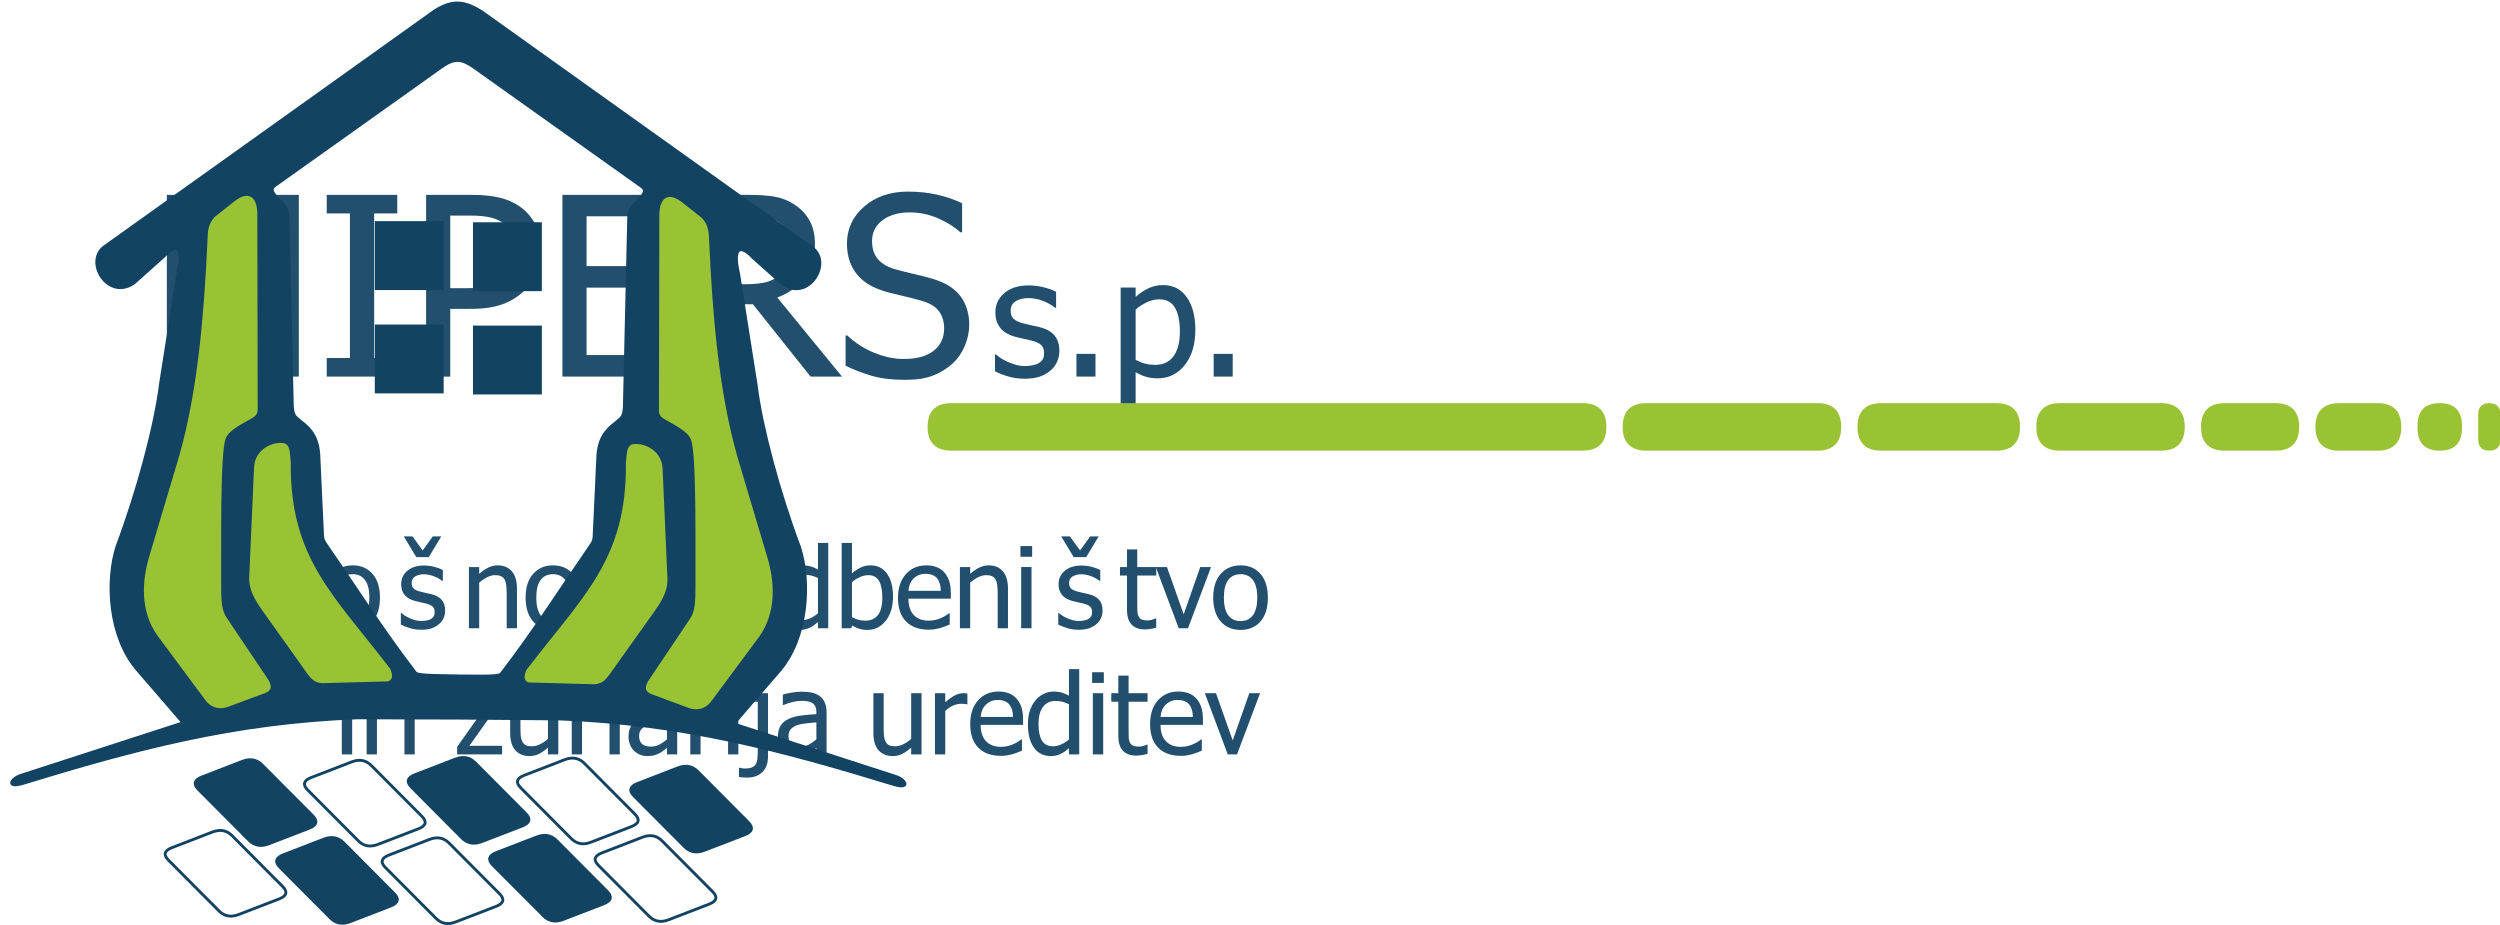 <?xml version="1.0" encoding="UTF-8"?>
<svg xmlns="http://www.w3.org/2000/svg" xmlns:xlink="http://www.w3.org/1999/xlink" width="490.1pt" height="181.4pt" viewBox="0 0 490.1 181.4" version="1.1">
<defs>
<g>
<symbol overflow="visible" id="glyph0-0">
<path style="stroke:none;" d="M 6.125 0 L 6.125 -36.75 L 42.875 -36.75 L 42.875 0 Z M 9.188 -3.062 L 39.812 -3.062 L 39.812 -33.688 L 9.188 -33.688 Z M 9.188 -3.062 "/>
</symbol>
<symbol overflow="visible" id="glyph0-1">
<path style="stroke:none;" d="M 29.484 0 L 24.734 0 L 24.734 -17.438 L 8.344 -17.438 L 8.344 0 L 3.609 0 L 3.609 -35.625 L 8.344 -35.625 L 8.344 -21.656 L 24.734 -21.656 L 24.734 -35.625 L 29.484 -35.625 Z M 29.484 0 "/>
</symbol>
<symbol overflow="visible" id="glyph0-2">
<path style="stroke:none;" d="M 16.047 0 L 2.219 0 L 2.219 -3.641 L 6.766 -3.641 L 6.766 -31.984 L 2.219 -31.984 L 2.219 -35.625 L 16.047 -35.625 L 16.047 -31.984 L 11.516 -31.984 L 11.516 -3.641 L 16.047 -3.641 Z M 16.047 0 "/>
</symbol>
<symbol overflow="visible" id="glyph0-3">
<path style="stroke:none;" d="M 26.109 -24.891 C 26.109 -23.336 25.832 -21.867 25.281 -20.484 C 24.727 -19.109 23.965 -17.934 23 -16.969 C 21.77 -15.75 20.32 -14.824 18.656 -14.203 C 17 -13.586 14.902 -13.281 12.375 -13.281 L 8.344 -13.281 L 8.344 0 L 3.609 0 L 3.609 -35.625 L 12.562 -35.625 C 14.664 -35.625 16.457 -35.445 17.938 -35.094 C 19.426 -34.75 20.738 -34.184 21.875 -33.406 C 23.195 -32.488 24.234 -31.332 24.984 -29.938 C 25.73 -28.539 26.109 -26.855 26.109 -24.891 Z M 21.172 -24.766 C 21.172 -25.992 20.957 -27.062 20.531 -27.969 C 20.113 -28.871 19.473 -29.613 18.609 -30.188 C 17.859 -30.684 16.98 -31.039 15.984 -31.25 C 14.992 -31.457 13.758 -31.562 12.281 -31.562 L 8.344 -31.562 L 8.344 -17.328 L 11.578 -17.328 C 13.492 -17.328 15.039 -17.477 16.219 -17.781 C 17.402 -18.09 18.391 -18.648 19.172 -19.453 C 19.867 -20.168 20.375 -20.953 20.688 -21.797 C 21.008 -22.637 21.172 -23.629 21.172 -24.766 Z M 21.172 -24.766 "/>
</symbol>
<symbol overflow="visible" id="glyph0-4">
<path style="stroke:none;" d="M 3.609 0 L 3.609 -35.625 L 25.891 -35.625 L 25.891 -31.422 L 8.344 -31.422 L 8.344 -21.656 L 24.688 -21.656 L 24.688 -17.438 L 8.344 -17.438 L 8.344 -4.219 L 25.891 -4.219 L 25.891 0 Z M 3.609 0 "/>
</symbol>
<symbol overflow="visible" id="glyph0-5">
<path style="stroke:none;" d="M 31.203 0 L 25.047 0 L 13.75 -14.172 L 8.344 -14.172 L 8.344 0 L 3.609 0 L 3.609 -35.625 L 12.797 -35.625 C 14.836 -35.625 16.547 -35.508 17.922 -35.281 C 19.305 -35.062 20.625 -34.543 21.875 -33.734 C 23.113 -32.941 24.094 -31.914 24.812 -30.656 C 25.539 -29.395 25.906 -27.824 25.906 -25.953 C 25.906 -23.336 25.242 -21.148 23.922 -19.391 C 22.598 -17.641 20.793 -16.34 18.516 -15.5 Z M 20.953 -25.594 C 20.953 -26.633 20.77 -27.555 20.406 -28.359 C 20.039 -29.168 19.473 -29.832 18.703 -30.344 C 18.035 -30.789 17.254 -31.102 16.359 -31.281 C 15.473 -31.465 14.367 -31.562 13.047 -31.562 L 8.344 -31.562 L 8.344 -18.109 L 12.516 -18.109 C 13.867 -18.109 15.086 -18.227 16.172 -18.469 C 17.254 -18.707 18.18 -19.203 18.953 -19.953 C 19.637 -20.617 20.145 -21.414 20.469 -22.344 C 20.789 -23.27 20.953 -24.352 20.953 -25.594 Z M 20.953 -25.594 "/>
</symbol>
<symbol overflow="visible" id="glyph0-6">
<path style="stroke:none;" d="M 13.547 0.641 C 10.961 0.641 8.762 0.371 6.953 -0.156 C 5.141 -0.684 3.434 -1.344 1.844 -2.125 L 1.844 -8.062 L 2.172 -8.062 C 3.73 -6.594 5.504 -5.457 7.484 -4.656 C 9.461 -3.852 11.367 -3.453 13.203 -3.453 C 15.816 -3.453 17.797 -3.992 19.141 -5.078 C 20.48 -6.168 21.156 -7.613 21.156 -9.406 C 21.156 -10.82 20.801 -11.977 20.094 -12.875 C 19.395 -13.77 18.277 -14.43 16.75 -14.859 C 15.645 -15.18 14.637 -15.441 13.734 -15.641 C 12.828 -15.848 11.684 -16.129 10.312 -16.484 C 9.082 -16.805 7.977 -17.211 7 -17.703 C 6.031 -18.199 5.168 -18.848 4.422 -19.641 C 3.691 -20.418 3.121 -21.344 2.719 -22.406 C 2.312 -23.465 2.109 -24.691 2.109 -26.078 C 2.109 -28.961 3.234 -31.379 5.484 -33.328 C 7.73 -35.285 10.602 -36.266 14.094 -36.266 C 16.082 -36.266 17.969 -36.066 19.75 -35.672 C 21.527 -35.273 23.176 -34.707 24.688 -33.969 L 24.688 -28.297 L 24.328 -28.297 C 23.203 -29.336 21.754 -30.242 19.984 -31.016 C 18.211 -31.793 16.352 -32.188 14.406 -32.188 C 12.207 -32.188 10.426 -31.668 9.062 -30.641 C 7.707 -29.609 7.031 -28.254 7.031 -26.578 C 7.031 -25.066 7.426 -23.863 8.219 -22.969 C 9.02 -22.07 10.18 -21.414 11.703 -21 C 12.699 -20.727 13.926 -20.418 15.375 -20.078 C 16.832 -19.742 18.039 -19.43 19 -19.141 C 21.457 -18.391 23.25 -17.254 24.375 -15.734 C 25.508 -14.223 26.078 -12.355 26.078 -10.141 C 26.078 -8.754 25.789 -7.383 25.219 -6.031 C 24.656 -4.676 23.863 -3.523 22.844 -2.578 C 21.695 -1.547 20.398 -0.746 18.953 -0.188 C 17.516 0.363 15.711 0.641 13.547 0.641 Z M 13.547 0.641 "/>
</symbol>
<symbol overflow="visible" id="glyph1-0">
<path style="stroke:none;" d="M 1.672 0 L 1.672 -7.5 L 7.672 -7.5 L 7.672 0 Z M 1.859 -0.188 L 7.484 -0.188 L 7.484 -7.312 L 1.859 -7.312 Z M 1.859 -0.188 "/>
</symbol>
<symbol overflow="visible" id="glyph1-1">
<path style="stroke:none;" d=""/>
</symbol>
<symbol overflow="visible" id="glyph2-0">
<path style="stroke:none;" d="M 4 0 L 4 -24 L 28 -24 L 28 0 Z M 6 -2 L 26 -2 L 26 -22 L 6 -22 Z M 6 -2 "/>
</symbol>
<symbol overflow="visible" id="glyph2-1">
<path style="stroke:none;" d="M 6.844 0.422 C 5.676 0.422 4.582 0.262 3.562 -0.047 C 2.551 -0.355 1.711 -0.691 1.047 -1.047 L 1.047 -4.344 L 1.203 -4.344 C 1.449 -4.145 1.742 -3.926 2.078 -3.688 C 2.418 -3.445 2.875 -3.195 3.438 -2.938 C 3.934 -2.707 4.484 -2.504 5.078 -2.328 C 5.68 -2.148 6.305 -2.062 6.953 -2.062 C 7.418 -2.062 7.922 -2.113 8.453 -2.219 C 8.98 -2.332 9.379 -2.473 9.641 -2.641 C 10.004 -2.879 10.266 -3.133 10.422 -3.406 C 10.586 -3.676 10.672 -4.082 10.672 -4.625 C 10.672 -5.32 10.477 -5.848 10.094 -6.203 C 9.719 -6.555 9.043 -6.852 8.078 -7.094 C 7.703 -7.184 7.211 -7.297 6.609 -7.422 C 6.004 -7.543 5.445 -7.68 4.938 -7.828 C 3.602 -8.211 2.633 -8.805 2.031 -9.609 C 1.426 -10.418 1.125 -11.398 1.125 -12.547 C 1.125 -14.117 1.719 -15.398 2.906 -16.391 C 4.09 -17.379 5.672 -17.875 7.641 -17.875 C 8.605 -17.875 9.582 -17.754 10.562 -17.516 C 11.539 -17.273 12.363 -16.973 13.031 -16.609 L 13.031 -13.469 L 12.875 -13.469 C 12.125 -14.059 11.285 -14.531 10.359 -14.875 C 9.441 -15.215 8.512 -15.391 7.578 -15.391 C 6.609 -15.391 5.789 -15.184 5.125 -14.781 C 4.457 -14.375 4.125 -13.758 4.125 -12.938 C 4.125 -12.207 4.32 -11.66 4.719 -11.297 C 5.113 -10.941 5.75 -10.648 6.625 -10.422 C 7.059 -10.305 7.547 -10.191 8.078 -10.078 C 8.617 -9.973 9.188 -9.848 9.781 -9.703 C 11.07 -9.379 12.039 -8.84 12.688 -8.094 C 13.34 -7.344 13.672 -6.32 13.672 -5.031 C 13.672 -4.281 13.52 -3.566 13.219 -2.891 C 12.926 -2.223 12.492 -1.648 11.922 -1.172 C 11.297 -0.648 10.586 -0.254 9.797 0.016 C 9.016 0.285 8.027 0.422 6.844 0.422 Z M 6.844 0.422 "/>
</symbol>
<symbol overflow="visible" id="glyph2-2">
<path style="stroke:none;" d="M 6.703 0 L 2.969 0 L 2.969 -4.453 L 6.703 -4.453 Z M 6.703 0 "/>
</symbol>
<symbol overflow="visible" id="glyph2-3">
<path style="stroke:none;" d="M 16.766 -9.188 C 16.766 -6.281 16.066 -3.961 14.672 -2.234 C 13.285 -0.516 11.527 0.344 9.406 0.344 C 8.539 0.344 7.773 0.242 7.109 0.047 C 6.441 -0.148 5.758 -0.457 5.062 -0.875 L 5.062 6.438 L 2.125 6.438 L 2.125 -17.453 L 5.062 -17.453 L 5.062 -15.625 C 5.789 -16.277 6.598 -16.828 7.484 -17.266 C 8.379 -17.711 9.352 -17.938 10.406 -17.938 C 12.402 -17.938 13.961 -17.145 15.078 -15.562 C 16.199 -13.977 16.766 -11.852 16.766 -9.188 Z M 13.734 -8.859 C 13.734 -10.848 13.414 -12.391 12.781 -13.484 C 12.145 -14.586 11.113 -15.141 9.688 -15.141 C 8.852 -15.141 8.043 -14.949 7.266 -14.578 C 6.492 -14.211 5.758 -13.738 5.062 -13.156 L 5.062 -3.266 C 5.832 -2.891 6.488 -2.633 7.031 -2.5 C 7.582 -2.363 8.211 -2.297 8.922 -2.297 C 10.441 -2.297 11.625 -2.852 12.469 -3.969 C 13.309 -5.082 13.734 -6.711 13.734 -8.859 Z M 13.734 -8.859 "/>
</symbol>
<symbol overflow="visible" id="glyph3-0">
<path style="stroke:none;" d="M 2.75 0 L 2.75 -16.5 L 19.25 -16.5 L 19.25 0 Z M 4.125 -1.375 L 17.875 -1.375 L 17.875 -15.125 L 4.125 -15.125 Z M 4.125 -1.375 "/>
</symbol>
<symbol overflow="visible" id="glyph3-1">
<path style="stroke:none;" d="M 6.078 0.297 C 4.922 0.297 3.934 0.176 3.125 -0.062 C 2.312 -0.309 1.543 -0.609 0.828 -0.953 L 0.828 -3.625 L 0.984 -3.625 C 1.68 -2.957 2.473 -2.441 3.359 -2.078 C 4.242 -1.723 5.102 -1.547 5.938 -1.547 C 7.102 -1.547 7.988 -1.789 8.594 -2.281 C 9.195 -2.77 9.5 -3.414 9.5 -4.219 C 9.5 -4.852 9.336 -5.367 9.016 -5.766 C 8.703 -6.168 8.199 -6.473 7.516 -6.672 C 7.023 -6.816 6.57 -6.938 6.156 -7.031 C 5.75 -7.121 5.238 -7.25 4.625 -7.406 C 4.07 -7.539 3.574 -7.719 3.141 -7.938 C 2.711 -8.164 2.324 -8.457 1.984 -8.812 C 1.66 -9.164 1.402 -9.582 1.219 -10.062 C 1.039 -10.539 0.953 -11.086 0.953 -11.703 C 0.953 -13.004 1.453 -14.094 2.453 -14.969 C 3.461 -15.84 4.754 -16.281 6.328 -16.281 C 7.223 -16.281 8.066 -16.191 8.859 -16.016 C 9.66 -15.836 10.406 -15.582 11.094 -15.25 L 11.094 -12.703 L 10.922 -12.703 C 10.41 -13.168 9.758 -13.578 8.969 -13.922 C 8.176 -14.273 7.34 -14.453 6.469 -14.453 C 5.477 -14.453 4.676 -14.215 4.062 -13.75 C 3.457 -13.289 3.156 -12.684 3.156 -11.938 C 3.156 -11.258 3.332 -10.715 3.688 -10.312 C 4.051 -9.914 4.57 -9.621 5.25 -9.438 C 5.707 -9.312 6.258 -9.168 6.906 -9.016 C 7.559 -8.859 8.102 -8.715 8.531 -8.594 C 9.633 -8.258 10.438 -7.746 10.938 -7.062 C 11.445 -6.383 11.703 -5.551 11.703 -4.562 C 11.703 -3.938 11.574 -3.316 11.328 -2.703 C 11.078 -2.098 10.723 -1.582 10.266 -1.156 C 9.742 -0.695 9.16 -0.336 8.516 -0.078 C 7.867 0.168 7.055 0.297 6.078 0.297 Z M 6.078 0.297 "/>
</symbol>
<symbol overflow="visible" id="glyph3-2">
<path style="stroke:none;" d="M 11.531 -6.312 C 11.531 -4.312 11.051 -2.715 10.094 -1.531 C 9.133 -0.352 7.926 0.234 6.469 0.234 C 5.875 0.234 5.348 0.164 4.891 0.031 C 4.43 -0.102 3.961 -0.316 3.484 -0.609 L 3.484 4.422 L 1.469 4.422 L 1.469 -12 L 3.484 -12 L 3.484 -10.75 C 3.98 -11.195 4.535 -11.57 5.141 -11.875 C 5.754 -12.176 6.426 -12.328 7.156 -12.328 C 8.527 -12.328 9.602 -11.777 10.375 -10.688 C 11.145 -9.602 11.531 -8.145 11.531 -6.312 Z M 9.438 -6.094 C 9.438 -7.457 9.215 -8.516 8.781 -9.266 C 8.344 -10.023 7.633 -10.406 6.656 -10.406 C 6.082 -10.406 5.527 -10.273 5 -10.016 C 4.469 -9.766 3.961 -9.441 3.484 -9.047 L 3.484 -2.25 C 4.012 -1.988 4.469 -1.809 4.844 -1.719 C 5.215 -1.625 5.648 -1.578 6.141 -1.578 C 7.18 -1.578 7.988 -1.957 8.562 -2.719 C 9.145 -3.488 9.438 -4.613 9.438 -6.094 Z M 9.438 -6.094 "/>
</symbol>
<symbol overflow="visible" id="glyph3-3">
<path style="stroke:none;" d="M 3.531 0 L 1.5 0 L 1.5 -16.719 L 3.531 -16.719 Z M 3.531 0 "/>
</symbol>
<symbol overflow="visible" id="glyph3-4">
<path style="stroke:none;" d="M 11.328 -6 C 11.328 -3.977 10.836 -2.414 9.859 -1.312 C 8.891 -0.219 7.598 0.328 5.984 0.328 C 4.316 0.328 3.004 -0.238 2.047 -1.375 C 1.086 -2.508 0.609 -4.051 0.609 -6 C 0.609 -7.996 1.098 -9.551 2.078 -10.656 C 3.066 -11.77 4.367 -12.328 5.984 -12.328 C 7.598 -12.328 8.891 -11.773 9.859 -10.672 C 10.836 -9.566 11.328 -8.008 11.328 -6 Z M 9.25 -6 C 9.25 -7.551 8.961 -8.703 8.391 -9.453 C 7.828 -10.211 7.023 -10.594 5.984 -10.594 C 4.93 -10.594 4.117 -10.211 3.547 -9.453 C 2.984 -8.703 2.703 -7.551 2.703 -6 C 2.703 -4.488 2.984 -3.34 3.547 -2.562 C 4.117 -1.789 4.93 -1.406 5.984 -1.406 C 7.023 -1.406 7.828 -1.785 8.391 -2.547 C 8.961 -3.316 9.25 -4.469 9.25 -6 Z M 9.25 -6 "/>
</symbol>
<symbol overflow="visible" id="glyph3-5">
<path style="stroke:none;" d="M 4.703 0.297 C 3.898 0.297 3.148 0.184 2.453 -0.031 C 1.754 -0.246 1.176 -0.477 0.719 -0.719 L 0.719 -2.984 L 0.828 -2.984 C 0.992 -2.848 1.191 -2.695 1.422 -2.531 C 1.66 -2.363 1.973 -2.191 2.359 -2.016 C 2.699 -1.859 3.078 -1.715 3.484 -1.594 C 3.898 -1.477 4.332 -1.422 4.781 -1.422 C 5.102 -1.422 5.445 -1.457 5.812 -1.531 C 6.176 -1.602 6.445 -1.695 6.625 -1.812 C 6.871 -1.977 7.055 -2.156 7.172 -2.344 C 7.285 -2.527 7.344 -2.812 7.344 -3.188 C 7.344 -3.664 7.207 -4.023 6.938 -4.266 C 6.676 -4.504 6.211 -4.707 5.547 -4.875 C 5.297 -4.934 4.961 -5.008 4.547 -5.094 C 4.129 -5.184 3.742 -5.281 3.391 -5.375 C 2.473 -5.645 1.805 -6.055 1.391 -6.609 C 0.984 -7.16 0.781 -7.832 0.781 -8.625 C 0.781 -9.707 1.188 -10.586 2 -11.266 C 2.809 -11.949 3.895 -12.297 5.25 -12.297 C 5.914 -12.297 6.582 -12.211 7.25 -12.047 C 7.926 -11.879 8.492 -11.668 8.953 -11.422 L 8.953 -9.266 L 8.859 -9.266 C 8.336 -9.668 7.758 -9.988 7.125 -10.219 C 6.488 -10.457 5.848 -10.578 5.203 -10.578 C 4.547 -10.578 3.988 -10.434 3.531 -10.156 C 3.07 -9.883 2.844 -9.461 2.844 -8.891 C 2.844 -8.391 2.977 -8.012 3.25 -7.766 C 3.52 -7.523 3.957 -7.324 4.562 -7.172 C 4.852 -7.086 5.18 -7.008 5.547 -6.938 C 5.918 -6.863 6.312 -6.773 6.719 -6.672 C 7.613 -6.453 8.285 -6.082 8.734 -5.562 C 9.18 -5.051 9.406 -4.348 9.406 -3.453 C 9.406 -2.941 9.301 -2.449 9.094 -1.984 C 8.883 -1.523 8.586 -1.133 8.203 -0.812 C 7.766 -0.445 7.273 -0.168 6.734 0.016 C 6.203 0.199 5.523 0.297 4.703 0.297 Z M 8.641 -18 L 6.188 -13.938 L 3.75 -13.938 L 1.297 -18 L 3 -18 L 5 -15.25 L 6.969 -18 Z M 8.641 -18 "/>
</symbol>
<symbol overflow="visible" id="glyph3-6">
<path style="stroke:none;" d="M 10.891 0 L 8.875 0 L 8.875 -6.828 C 8.875 -7.379 8.848 -7.895 8.797 -8.375 C 8.742 -8.852 8.637 -9.234 8.484 -9.516 C 8.316 -9.816 8.086 -10.039 7.797 -10.188 C 7.504 -10.332 7.102 -10.406 6.594 -10.406 C 6.094 -10.406 5.574 -10.27 5.047 -10 C 4.516 -9.738 3.992 -9.387 3.484 -8.953 L 3.484 0 L 1.469 0 L 1.469 -12 L 3.484 -12 L 3.484 -10.672 C 4.086 -11.199 4.68 -11.609 5.266 -11.891 C 5.848 -12.18 6.469 -12.328 7.125 -12.328 C 8.301 -12.328 9.223 -11.934 9.891 -11.156 C 10.555 -10.383 10.891 -9.258 10.891 -7.781 Z M 10.891 0 "/>
</symbol>
<symbol overflow="visible" id="glyph3-7">
<path style="stroke:none;" d=""/>
</symbol>
<symbol overflow="visible" id="glyph3-8">
<path style="stroke:none;" d="M 8.688 -3.25 L 8.688 -9.844 C 8.176 -10.082 7.707 -10.254 7.281 -10.359 C 6.863 -10.461 6.441 -10.516 6.016 -10.516 C 4.992 -10.516 4.184 -10.137 3.594 -9.391 C 3.008 -8.641 2.719 -7.559 2.719 -6.156 C 2.719 -4.82 2.941 -3.805 3.391 -3.109 C 3.836 -2.422 4.562 -2.078 5.562 -2.078 C 6.082 -2.078 6.617 -2.18 7.172 -2.391 C 7.73 -2.598 8.238 -2.883 8.688 -3.25 Z M 1.891 1.922 C 2.023 1.98 2.223 2.062 2.484 2.156 C 2.754 2.246 3.055 2.336 3.391 2.422 C 3.762 2.512 4.109 2.586 4.422 2.641 C 4.742 2.699 5.086 2.734 5.453 2.734 C 6.074 2.734 6.602 2.648 7.031 2.484 C 7.465 2.328 7.812 2.102 8.062 1.812 C 8.289 1.508 8.453 1.164 8.547 0.781 C 8.637 0.395 8.688 -0.039 8.688 -0.531 L 8.688 -1.594 C 8.133 -1.113 7.598 -0.758 7.078 -0.531 C 6.555 -0.312 5.898 -0.203 5.109 -0.203 C 3.742 -0.203 2.652 -0.707 1.844 -1.719 C 1.039 -2.738 0.641 -4.203 0.641 -6.109 C 0.641 -7.105 0.773 -7.992 1.047 -8.766 C 1.324 -9.535 1.707 -10.188 2.188 -10.719 C 2.633 -11.238 3.164 -11.633 3.781 -11.906 C 4.395 -12.184 5.031 -12.328 5.688 -12.328 C 6.309 -12.328 6.852 -12.254 7.312 -12.109 C 7.77 -11.961 8.227 -11.754 8.688 -11.484 L 8.797 -12 L 10.703 -12 L 10.703 -1.359 C 10.703 0.668 10.254 2.16 9.359 3.109 C 8.473 4.066 7.117 4.547 5.297 4.547 C 4.711 4.547 4.113 4.496 3.5 4.406 C 2.883 4.312 2.309 4.184 1.781 4.031 L 1.781 1.922 Z M 1.891 1.922 "/>
</symbol>
<symbol overflow="visible" id="glyph3-9">
<path style="stroke:none;" d="M 7.828 -9.828 L 7.719 -9.828 C 7.562 -9.867 7.398 -9.895 7.234 -9.906 C 7.066 -9.914 6.863 -9.922 6.625 -9.922 C 6.082 -9.922 5.539 -9.801 5 -9.562 C 4.469 -9.332 3.961 -8.98 3.484 -8.516 L 3.484 0 L 1.469 0 L 1.469 -12 L 3.484 -12 L 3.484 -10.219 C 4.223 -10.863 4.863 -11.32 5.406 -11.594 C 5.957 -11.863 6.488 -12 7 -12 C 7.207 -12 7.363 -11.992 7.469 -11.984 C 7.57 -11.973 7.691 -11.957 7.828 -11.938 Z M 7.828 -9.828 "/>
</symbol>
<symbol overflow="visible" id="glyph3-10">
<path style="stroke:none;" d="M 8.172 -2.953 L 8.172 -6.281 C 7.68 -6.238 7.07 -6.18 6.344 -6.109 C 5.613 -6.035 5.02 -5.93 4.562 -5.797 C 4.031 -5.629 3.586 -5.371 3.234 -5.031 C 2.879 -4.688 2.703 -4.211 2.703 -3.609 C 2.703 -2.922 2.895 -2.398 3.281 -2.047 C 3.676 -1.703 4.242 -1.531 4.984 -1.531 C 5.617 -1.531 6.191 -1.664 6.703 -1.938 C 7.223 -2.215 7.711 -2.555 8.172 -2.953 Z M 8.172 -1.281 C 8.004 -1.156 7.777 -0.98 7.5 -0.766 C 7.227 -0.547 6.961 -0.371 6.703 -0.25 C 6.348 -0.062 6.004 0.078 5.672 0.172 C 5.336 0.273 4.867 0.328 4.266 0.328 C 3.773 0.328 3.305 0.23 2.859 0.047 C 2.41 -0.129 2.02 -0.391 1.688 -0.734 C 1.363 -1.055 1.102 -1.457 0.906 -1.938 C 0.719 -2.426 0.625 -2.941 0.625 -3.484 C 0.625 -4.316 0.797 -5.023 1.141 -5.609 C 1.492 -6.191 2.051 -6.656 2.812 -7 C 3.488 -7.301 4.285 -7.508 5.203 -7.625 C 6.117 -7.746 7.109 -7.836 8.172 -7.891 L 8.172 -8.281 C 8.172 -8.746 8.098 -9.129 7.953 -9.422 C 7.805 -9.711 7.602 -9.938 7.344 -10.094 C 7.094 -10.258 6.777 -10.367 6.406 -10.422 C 6.031 -10.473 5.645 -10.5 5.25 -10.5 C 4.789 -10.5 4.242 -10.43 3.609 -10.297 C 2.984 -10.16 2.352 -9.957 1.719 -9.688 L 1.594 -9.688 L 1.594 -11.734 C 1.965 -11.848 2.504 -11.969 3.203 -12.094 C 3.898 -12.227 4.586 -12.297 5.266 -12.297 C 6.086 -12.297 6.781 -12.227 7.344 -12.094 C 7.914 -11.969 8.426 -11.73 8.875 -11.391 C 9.309 -11.066 9.633 -10.637 9.844 -10.109 C 10.059 -9.586 10.172 -8.949 10.172 -8.203 L 10.172 0 L 8.172 0 Z M 8.172 -1.281 "/>
</symbol>
<symbol overflow="visible" id="glyph3-11">
<path style="stroke:none;" d="M 10.703 0 L 8.688 0 L 8.688 -1.219 C 8.363 -0.957 8.086 -0.738 7.859 -0.562 C 7.629 -0.395 7.363 -0.238 7.062 -0.094 C 6.77 0.039 6.465 0.145 6.156 0.219 C 5.852 0.289 5.496 0.328 5.094 0.328 C 4.438 0.328 3.832 0.191 3.281 -0.078 C 2.727 -0.348 2.258 -0.742 1.875 -1.266 C 1.477 -1.793 1.168 -2.445 0.953 -3.219 C 0.742 -3.996 0.641 -4.895 0.641 -5.906 C 0.641 -6.957 0.773 -7.867 1.047 -8.641 C 1.316 -9.41 1.691 -10.082 2.172 -10.656 C 2.605 -11.176 3.133 -11.582 3.75 -11.875 C 4.371 -12.176 5.023 -12.328 5.703 -12.328 C 6.305 -12.328 6.828 -12.258 7.266 -12.125 C 7.711 -12 8.188 -11.793 8.688 -11.516 L 8.688 -16.719 L 10.703 -16.719 Z M 8.688 -2.922 L 8.688 -9.844 C 8.176 -10.082 7.723 -10.25 7.328 -10.344 C 6.93 -10.434 6.496 -10.484 6.031 -10.484 C 5 -10.484 4.184 -10.09 3.594 -9.312 C 3.008 -8.539 2.719 -7.418 2.719 -5.953 C 2.719 -4.535 2.941 -3.449 3.391 -2.703 C 3.848 -1.961 4.57 -1.594 5.562 -1.594 C 6.09 -1.594 6.625 -1.711 7.156 -1.953 C 7.695 -2.191 8.207 -2.516 8.688 -2.922 Z M 8.688 -2.922 "/>
</symbol>
<symbol overflow="visible" id="glyph3-12">
<path style="stroke:none;" d="M 9.438 -6.031 C 9.438 -7.465 9.215 -8.555 8.781 -9.297 C 8.344 -10.035 7.645 -10.406 6.688 -10.406 C 6.133 -10.406 5.574 -10.273 5.016 -10.016 C 4.453 -9.766 3.941 -9.441 3.484 -9.047 L 3.484 -2.172 C 3.992 -1.922 4.441 -1.742 4.828 -1.641 C 5.223 -1.535 5.66 -1.484 6.141 -1.484 C 7.168 -1.484 7.977 -1.848 8.562 -2.578 C 9.145 -3.305 9.438 -4.457 9.438 -6.031 Z M 11.531 -6.203 C 11.531 -4.234 11.051 -2.648 10.094 -1.453 C 9.145 -0.266 7.949 0.328 6.516 0.328 C 5.867 0.328 5.309 0.242 4.844 0.078 C 4.383 -0.074 3.93 -0.289 3.484 -0.562 L 3.359 0 L 1.469 0 L 1.469 -16.719 L 3.484 -16.719 L 3.484 -10.75 C 3.992 -11.207 4.547 -11.582 5.141 -11.875 C 5.73 -12.176 6.406 -12.328 7.156 -12.328 C 8.508 -12.328 9.578 -11.785 10.359 -10.703 C 11.137 -9.617 11.531 -8.117 11.531 -6.203 Z M 11.531 -6.203 "/>
</symbol>
<symbol overflow="visible" id="glyph3-13">
<path style="stroke:none;" d="M 6.672 0.281 C 4.754 0.281 3.27 -0.254 2.219 -1.328 C 1.164 -2.41 0.641 -3.945 0.641 -5.938 C 0.641 -7.883 1.148 -9.438 2.172 -10.594 C 3.191 -11.746 4.531 -12.328 6.188 -12.328 C 6.934 -12.328 7.598 -12.215 8.172 -12 C 8.742 -11.789 9.242 -11.457 9.672 -11 C 10.098 -10.539 10.426 -9.977 10.656 -9.312 C 10.883 -8.656 11 -7.848 11 -6.891 L 11 -5.797 L 2.688 -5.797 C 2.688 -4.398 3.035 -3.332 3.734 -2.594 C 4.441 -1.852 5.414 -1.484 6.656 -1.484 C 7.09 -1.484 7.523 -1.531 7.953 -1.625 C 8.379 -1.727 8.766 -1.859 9.109 -2.016 C 9.473 -2.18 9.781 -2.344 10.031 -2.5 C 10.277 -2.652 10.488 -2.801 10.656 -2.938 L 10.781 -2.938 L 10.781 -0.734 C 10.539 -0.641 10.242 -0.52 9.891 -0.375 C 9.547 -0.238 9.23 -0.129 8.953 -0.047 C 8.555 0.055 8.195 0.133 7.875 0.188 C 7.562 0.246 7.16 0.281 6.672 0.281 Z M 9.031 -7.344 C 9.02 -7.883 8.957 -8.348 8.844 -8.734 C 8.727 -9.129 8.559 -9.469 8.344 -9.75 C 8.113 -10.039 7.809 -10.266 7.438 -10.422 C 7.07 -10.586 6.613 -10.672 6.062 -10.672 C 5.531 -10.672 5.074 -10.586 4.703 -10.422 C 4.328 -10.266 3.98 -10.027 3.672 -9.719 C 3.367 -9.406 3.137 -9.055 2.984 -8.672 C 2.828 -8.285 2.727 -7.84 2.688 -7.344 Z M 9.031 -7.344 "/>
</symbol>
<symbol overflow="visible" id="glyph3-14">
<path style="stroke:none;" d="M 3.531 0 L 1.5 0 L 1.5 -12 L 3.531 -12 Z M 3.656 -14.016 L 1.359 -14.016 L 1.359 -16.109 L 3.656 -16.109 Z M 3.656 -14.016 "/>
</symbol>
<symbol overflow="visible" id="glyph3-15">
<path style="stroke:none;" d="M 5.094 0.234 C 3.988 0.234 3.129 -0.078 2.516 -0.703 C 1.898 -1.324 1.594 -2.316 1.594 -3.672 L 1.594 -10.328 L 0.219 -10.328 L 0.219 -12 L 1.594 -12 L 1.594 -15.453 L 3.609 -15.453 L 3.609 -12 L 7.328 -12 L 7.328 -10.328 L 3.609 -10.328 L 3.609 -4.625 C 3.609 -4.008 3.617 -3.535 3.641 -3.203 C 3.66 -2.879 3.742 -2.57 3.891 -2.281 C 4.012 -2.031 4.211 -1.84 4.484 -1.719 C 4.754 -1.594 5.125 -1.531 5.594 -1.531 C 5.914 -1.531 6.227 -1.578 6.531 -1.672 C 6.84 -1.773 7.066 -1.859 7.203 -1.922 L 7.328 -1.922 L 7.328 -0.109 C 6.941 -0.004 6.555 0.078 6.172 0.141 C 5.785 0.199 5.426 0.234 5.094 0.234 Z M 5.094 0.234 "/>
</symbol>
<symbol overflow="visible" id="glyph3-16">
<path style="stroke:none;" d="M 10.891 -12 L 6.375 0 L 4.562 0 L 0.062 -12 L 2.25 -12 L 5.531 -2.734 L 8.781 -12 Z M 10.891 -12 "/>
</symbol>
<symbol overflow="visible" id="glyph3-17">
<path style="stroke:none;" d="M 9.344 0 L 0.531 0 L 0.531 -1.5 L 6.797 -10.328 L 0.781 -10.328 L 0.781 -12 L 9.234 -12 L 9.234 -10.562 L 2.922 -1.688 L 9.344 -1.688 Z M 9.344 0 "/>
</symbol>
<symbol overflow="visible" id="glyph3-18">
<path style="stroke:none;" d="M 10.812 0 L 8.781 0 L 8.781 -1.328 C 8.164 -0.785 7.574 -0.371 7.016 -0.094 C 6.453 0.184 5.824 0.328 5.141 0.328 C 4.617 0.328 4.121 0.238 3.656 0.062 C 3.195 -0.102 2.793 -0.367 2.453 -0.734 C 2.109 -1.105 1.84 -1.578 1.656 -2.141 C 1.469 -2.711 1.375 -3.406 1.375 -4.219 L 1.375 -12 L 3.391 -12 L 3.391 -5.172 C 3.391 -4.535 3.41 -4.004 3.453 -3.578 C 3.504 -3.16 3.613 -2.793 3.781 -2.484 C 3.945 -2.172 4.172 -1.941 4.453 -1.797 C 4.73 -1.66 5.141 -1.594 5.672 -1.594 C 6.16 -1.594 6.688 -1.727 7.25 -2 C 7.809 -2.277 8.32 -2.629 8.781 -3.047 L 8.781 -12 L 10.812 -12 Z M 10.812 0 "/>
</symbol>
<symbol overflow="visible" id="glyph3-19">
<path style="stroke:none;" d="M 4.734 0.344 C 4.734 1.707 4.363 2.75 3.625 3.469 C 2.895 4.184 1.887 4.547 0.609 4.547 C 0.379 4.547 0.129 4.535 -0.141 4.516 C -0.418 4.492 -0.695 4.461 -0.969 4.422 L -0.969 2.609 L -0.844 2.609 C -0.688 2.648 -0.512 2.688 -0.328 2.719 C -0.141 2.746 0.039 2.766 0.219 2.766 C 0.746 2.766 1.188 2.695 1.531 2.562 C 1.883 2.426 2.148 2.215 2.328 1.938 C 2.48 1.676 2.586 1.348 2.641 0.953 C 2.691 0.555 2.719 0.074 2.719 -0.484 L 2.719 -10.328 L 0.547 -10.328 L 0.547 -12 L 4.734 -12 Z M 4.75 -14.016 L 2.453 -14.016 L 2.453 -16.109 L 4.75 -16.109 Z M 4.75 -14.016 "/>
</symbol>
</g>
<clipPath id="clip1">
  <path d="M 482 76 L 490.102 76 L 490.102 92 L 482 92 Z M 482 76 "/>
</clipPath>
<clipPath id="clip2">
  <path d="M 29 159 L 60 159 L 60 181.398 L 29 181.398 Z M 29 159 "/>
</clipPath>
<clipPath id="clip3">
  <path d="M 51 160 L 82 160 L 82 181.398 L 51 181.398 Z M 51 160 "/>
</clipPath>
<clipPath id="clip4">
  <path d="M 92 160 L 123 160 L 123 181.398 L 92 181.398 Z M 92 160 "/>
</clipPath>
<clipPath id="clip5">
  <path d="M 71 161 L 102 161 L 102 181.398 L 71 181.398 Z M 71 161 "/>
</clipPath>
<clipPath id="clip6">
  <path d="M 113 160 L 144 160 L 144 181.398 L 113 181.398 Z M 113 160 "/>
</clipPath>
</defs>
<g id="surface1">
<g style="fill:rgb(12.939%,30.98%,42.747%);fill-opacity:1;">
  <use xlink:href="#glyph0-1" x="29.097" y="73.825"/>
  <use xlink:href="#glyph0-2" x="61.834" y="73.825"/>
  <use xlink:href="#glyph0-3" x="79.925" y="73.825"/>
  <use xlink:href="#glyph0-4" x="106.648" y="73.825"/>
  <use xlink:href="#glyph0-5" x="133.857" y="73.825"/>
</g>
<g style="fill:rgb(12.939%,30.98%,42.747%);fill-opacity:1;">
  <use xlink:href="#glyph0-6" x="163.927" y="73.825"/>
</g>
<g style="fill:rgb(0%,0%,0%);fill-opacity:1;">
  <use xlink:href="#glyph1-1" x="191.007" y="73.825"/>
</g>
<g style="fill:rgb(12.939%,30.98%,42.747%);fill-opacity:1;">
  <use xlink:href="#glyph2-1" x="194.007" y="73.825"/>
  <use xlink:href="#glyph2-2" x="208.056" y="73.825"/>
</g>
<g style="fill:rgb(12.939%,30.98%,42.747%);fill-opacity:1;">
  <use xlink:href="#glyph2-3" x="217.569" y="73.825"/>
</g>
<g style="fill:rgb(12.939%,30.98%,42.747%);fill-opacity:1;">
  <use xlink:href="#glyph2-2" x="234.957" y="73.825"/>
</g>
<g style="fill:rgb(0%,0%,0%);fill-opacity:1;">
  <use xlink:href="#glyph1-1" x="244.55" y="73.825"/>
</g>
<g style="fill:rgb(12.939%,30.98%,42.747%);fill-opacity:1;">
  <use xlink:href="#glyph3-1" x="34.413" y="123.161"/>
  <use xlink:href="#glyph3-2" x="46.389" y="123.161"/>
</g>
<g style="fill:rgb(12.939%,30.98%,42.747%);fill-opacity:1;">
  <use xlink:href="#glyph3-3" x="58.257" y="123.161"/>
</g>
<g style="fill:rgb(12.939%,30.98%,42.747%);fill-opacity:1;">
  <use xlink:href="#glyph3-4" x="63.159" y="123.161"/>
</g>
<g style="fill:rgb(0%,0%,0%);fill-opacity:1;">
  <use xlink:href="#glyph1-1" x="74.863" y="123.161"/>
</g>
<g style="fill:rgb(12.939%,30.98%,42.747%);fill-opacity:1;">
  <use xlink:href="#glyph3-5" x="77.863" y="123.161"/>
</g>
<g style="fill:rgb(0%,0%,0%);fill-opacity:1;">
  <use xlink:href="#glyph1-1" x="87.456" y="123.161"/>
</g>
<g style="fill:rgb(12.939%,30.98%,42.747%);fill-opacity:1;">
  <use xlink:href="#glyph3-6" x="90.456" y="123.161"/>
</g>
<g style="fill:rgb(12.939%,30.98%,42.747%);fill-opacity:1;">
  <use xlink:href="#glyph3-4" x="102.431" y="123.161"/>
</g>
<g style="fill:rgb(12.939%,30.98%,42.747%);fill-opacity:1;">
  <use xlink:href="#glyph3-7" x="114.084" y="123.161"/>
</g>
<g style="fill:rgb(12.939%,30.98%,42.747%);fill-opacity:1;">
  <use xlink:href="#glyph3-8" x="120.792" y="123.161"/>
</g>
<g style="fill:rgb(12.939%,30.98%,42.747%);fill-opacity:1;">
  <use xlink:href="#glyph3-9" x="132.66" y="123.161"/>
  <use xlink:href="#glyph3-10" x="140.4" y="123.161"/>
</g>
<g style="fill:rgb(12.939%,30.98%,42.747%);fill-opacity:1;">
  <use xlink:href="#glyph3-11" x="151.666" y="123.161"/>
</g>
<g style="fill:rgb(12.939%,30.98%,42.747%);fill-opacity:1;">
  <use xlink:href="#glyph3-12" x="163.534" y="123.161"/>
</g>
<g style="fill:rgb(12.939%,30.98%,42.747%);fill-opacity:1;">
  <use xlink:href="#glyph3-13" x="175.402" y="123.161"/>
  <use xlink:href="#glyph3-6" x="186.711" y="123.161"/>
</g>
<g style="fill:rgb(12.939%,30.98%,42.747%);fill-opacity:1;">
  <use xlink:href="#glyph3-14" x="198.686" y="123.161"/>
</g>
<g style="fill:rgb(0%,0%,0%);fill-opacity:1;">
  <use xlink:href="#glyph1-1" x="203.741" y="123.161"/>
</g>
<g style="fill:rgb(12.939%,30.98%,42.747%);fill-opacity:1;">
  <use xlink:href="#glyph3-5" x="206.741" y="123.161"/>
</g>
<g style="fill:rgb(0%,0%,0%);fill-opacity:1;">
  <use xlink:href="#glyph1-1" x="216.339" y="123.161"/>
</g>
<g style="fill:rgb(12.939%,30.98%,42.747%);fill-opacity:1;">
  <use xlink:href="#glyph3-15" x="219.339" y="123.161"/>
  <use xlink:href="#glyph3-16" x="226.52" y="123.161"/>
  <use xlink:href="#glyph3-4" x="237.227" y="123.161"/>
</g>
<g style="fill:rgb(0%,0%,0%);fill-opacity:1;">
  <use xlink:href="#glyph1-1" x="248.913" y="123.161"/>
</g>
<g style="fill:rgb(12.939%,30.98%,42.747%);fill-opacity:1;">
  <use xlink:href="#glyph3-14" x="65.507" y="147.895"/>
</g>
<g style="fill:rgb(12.939%,30.98%,42.747%);fill-opacity:1;">
  <use xlink:href="#glyph3-6" x="70.409" y="147.895"/>
</g>
<g style="fill:rgb(12.939%,30.98%,42.747%);fill-opacity:1;">
  <use xlink:href="#glyph3-7" x="82.384" y="147.895"/>
</g>
<g style="fill:rgb(12.939%,30.98%,42.747%);fill-opacity:1;">
  <use xlink:href="#glyph3-17" x="89.092" y="147.895"/>
  <use xlink:href="#glyph3-18" x="98.638" y="147.895"/>
</g>
<g style="fill:rgb(12.939%,30.98%,42.747%);fill-opacity:1;">
  <use xlink:href="#glyph3-6" x="110.614" y="147.895"/>
</g>
<g style="fill:rgb(12.939%,30.98%,42.747%);fill-opacity:1;">
  <use xlink:href="#glyph3-10" x="122.589" y="147.895"/>
</g>
<g style="fill:rgb(12.939%,30.98%,42.747%);fill-opacity:1;">
  <use xlink:href="#glyph3-6" x="133.855" y="147.895"/>
</g>
<g style="fill:rgb(12.939%,30.98%,42.747%);fill-opacity:1;">
  <use xlink:href="#glyph3-19" x="145.83" y="147.895"/>
</g>
<g style="fill:rgb(12.939%,30.98%,42.747%);fill-opacity:1;">
  <use xlink:href="#glyph3-10" x="151.872" y="147.895"/>
</g>
<g style="fill:rgb(12.939%,30.98%,42.747%);fill-opacity:1;">
  <use xlink:href="#glyph3-7" x="163.138" y="147.895"/>
</g>
<g style="fill:rgb(12.939%,30.98%,42.747%);fill-opacity:1;">
  <use xlink:href="#glyph3-18" x="169.846" y="147.895"/>
</g>
<g style="fill:rgb(12.939%,30.98%,42.747%);fill-opacity:1;">
  <use xlink:href="#glyph3-9" x="181.821" y="147.895"/>
  <use xlink:href="#glyph3-13" x="189.561" y="147.895"/>
  <use xlink:href="#glyph3-11" x="200.87" y="147.895"/>
</g>
<g style="fill:rgb(12.939%,30.98%,42.747%);fill-opacity:1;">
  <use xlink:href="#glyph3-14" x="212.738" y="147.895"/>
</g>
<g style="fill:rgb(12.939%,30.98%,42.747%);fill-opacity:1;">
  <use xlink:href="#glyph3-15" x="217.64" y="147.895"/>
  <use xlink:href="#glyph3-13" x="224.821" y="147.895"/>
  <use xlink:href="#glyph3-16" x="236.13" y="147.895"/>
</g>
<g style="fill:rgb(0%,0%,0%);fill-opacity:1;">
  <use xlink:href="#glyph1-1" x="247.062" y="147.895"/>
</g>
<path style="fill-rule:evenodd;fill:rgb(60.352%,76.172%,20.776%);fill-opacity:1;stroke-width:5.669;stroke-linecap:butt;stroke-linejoin:miter;stroke:rgb(60.352%,76.172%,20.776%);stroke-opacity:1;stroke-miterlimit:4;" d="M 1821.289 977.086 C 1821.289 947.906 1835.859 933.336 1865.039 933.336 L 3102.578 933.336 C 3131.719 933.336 3146.328 947.906 3146.328 977.086 C 3146.328 1006.266 3131.719 1020.836 3102.578 1020.836 L 1865.039 1020.836 C 1835.859 1020.836 1821.289 1006.266 1821.289 977.086 Z M 1821.289 977.086 " transform="matrix(0.1,0,0,-0.1,0,181.4)"/>
<path style="fill-rule:evenodd;fill:rgb(60.352%,76.172%,20.776%);fill-opacity:1;stroke-width:5.669;stroke-linecap:butt;stroke-linejoin:miter;stroke:rgb(60.352%,76.172%,20.776%);stroke-opacity:1;stroke-miterlimit:4;" d="M 3994.805 977.086 C 3994.805 947.906 4009.375 933.336 4038.555 933.336 L 4236.406 933.336 C 4265.547 933.336 4280.117 947.906 4280.117 977.086 C 4280.117 1006.266 4265.547 1020.836 4236.406 1020.836 L 4038.555 1020.836 C 4009.375 1020.836 3994.805 1006.266 3994.805 977.086 Z M 3994.805 977.086 " transform="matrix(0.1,0,0,-0.1,0,181.4)"/>
<path style="fill-rule:evenodd;fill:rgb(60.352%,76.172%,20.776%);fill-opacity:1;stroke-width:5.669;stroke-linecap:butt;stroke-linejoin:miter;stroke:rgb(60.352%,76.172%,20.776%);stroke-opacity:1;stroke-miterlimit:4;" d="M 3644.258 977.086 C 3644.258 947.906 3658.828 933.336 3688.008 933.336 L 3913.477 933.336 C 3942.656 933.336 3957.227 947.906 3957.227 977.086 C 3957.227 1006.266 3942.656 1020.836 3913.477 1020.836 L 3688.008 1020.836 C 3658.828 1020.836 3644.258 1006.266 3644.258 977.086 Z M 3644.258 977.086 " transform="matrix(0.1,0,0,-0.1,0,181.4)"/>
<path style="fill-rule:evenodd;fill:rgb(60.352%,76.172%,20.776%);fill-opacity:1;stroke-width:5.669;stroke-linecap:butt;stroke-linejoin:miter;stroke:rgb(60.352%,76.172%,20.776%);stroke-opacity:1;stroke-miterlimit:4;" d="M 3183.867 977.086 C 3183.867 947.906 3198.477 933.336 3227.617 933.336 L 3562.969 933.336 C 3592.109 933.336 3606.68 947.906 3606.68 977.086 C 3606.68 1006.266 3592.109 1020.836 3562.969 1020.836 L 3227.617 1020.836 C 3198.477 1020.836 3183.867 1006.266 3183.867 977.086 Z M 3183.867 977.086 " transform="matrix(0.1,0,0,-0.1,0,181.4)"/>
<path style="fill-rule:evenodd;fill:rgb(60.352%,76.172%,20.776%);fill-opacity:1;stroke-width:5.669;stroke-linecap:butt;stroke-linejoin:miter;stroke:rgb(60.352%,76.172%,20.776%);stroke-opacity:1;stroke-miterlimit:4;" d="M 4317.695 977.086 C 4317.695 947.906 4332.266 933.336 4361.445 933.336 L 4460.703 933.336 C 4489.844 933.336 4504.453 947.906 4504.453 977.086 C 4504.453 1006.266 4489.844 1020.836 4460.703 1020.836 L 4361.445 1020.836 C 4332.266 1020.836 4317.695 1006.266 4317.695 977.086 Z M 4317.695 977.086 " transform="matrix(0.1,0,0,-0.1,0,181.4)"/>
<path style="fill-rule:evenodd;fill:rgb(60.352%,76.172%,20.776%);fill-opacity:1;stroke-width:5.669;stroke-linecap:butt;stroke-linejoin:miter;stroke:rgb(60.352%,76.172%,20.776%);stroke-opacity:1;stroke-miterlimit:4;" d="M 4541.992 977.086 C 4541.992 947.906 4556.602 933.336 4585.742 933.336 L 4660.938 933.336 C 4690.078 933.336 4704.688 947.906 4704.688 977.086 C 4704.688 1006.266 4690.078 1020.836 4660.938 1020.836 L 4585.742 1020.836 C 4556.602 1020.836 4541.992 1006.266 4541.992 977.086 Z M 4541.992 977.086 " transform="matrix(0.1,0,0,-0.1,0,181.4)"/>
<path style="fill-rule:evenodd;fill:rgb(60.352%,76.172%,20.776%);fill-opacity:1;stroke-width:5.669;stroke-linecap:butt;stroke-linejoin:miter;stroke:rgb(60.352%,76.172%,20.776%);stroke-opacity:1;stroke-miterlimit:4;" d="M 4742.227 980.172 L 4742.227 974 C 4742.227 946.891 4755.781 933.336 4782.891 933.336 C 4810 933.336 4823.555 946.891 4823.555 974 L 4823.555 980.172 C 4823.555 1007.281 4810 1020.836 4782.891 1020.836 C 4755.781 1020.836 4742.227 1007.281 4742.227 980.172 Z M 4742.227 980.172 " transform="matrix(0.1,0,0,-0.1,0,181.4)"/>
<path style=" stroke:none;fill-rule:evenodd;fill:rgb(60.352%,76.172%,20.776%);fill-opacity:1;" d="M 486.113 81.207 L 486.113 86.176 C 486.113 87.434 486.742 88.066 488.004 88.066 C 489.266 88.066 489.895 87.434 489.895 86.176 L 489.895 81.207 C 489.895 79.945 489.266 79.316 488.004 79.316 C 486.742 79.316 486.113 79.945 486.113 81.207 Z M 486.113 81.207 "/>
<g clip-path="url(#clip1)" clip-rule="nonzero">
<path style="fill:none;stroke-width:5.669;stroke-linecap:butt;stroke-linejoin:miter;stroke:rgb(60.352%,76.172%,20.776%);stroke-opacity:1;stroke-miterlimit:4;" d="M 4861.133 1001.93 L 4861.133 952.242 C 4861.133 939.664 4867.422 933.336 4880.039 933.336 C 4892.656 933.336 4898.945 939.664 4898.945 952.242 L 4898.945 1001.93 C 4898.945 1014.547 4892.656 1020.836 4880.039 1020.836 C 4867.422 1020.836 4861.133 1014.547 4861.133 1001.93 Z M 4861.133 1001.93 " transform="matrix(0.1,0,0,-0.1,0,181.4)"/>
</g>
<path style="fill-rule:evenodd;fill:rgb(7.054%,26.268%,38.818%);fill-opacity:1;stroke-width:5.669;stroke-linecap:butt;stroke-linejoin:miter;stroke:rgb(7.054%,26.268%,38.818%);stroke-opacity:1;stroke-miterlimit:4;" d="M 475.312 321.539 L 396.094 290.953 C 380.938 285.133 378.594 276.93 389.062 266.422 L 488.281 166.773 C 498.75 156.266 511.562 153.922 526.68 159.742 L 605.898 190.328 C 621.055 196.148 623.398 204.352 612.891 214.859 L 513.711 314.508 C 503.242 325.016 490.43 327.359 475.312 321.539 Z M 475.312 321.539 " transform="matrix(0.1,0,0,-0.1,0,181.4)"/>
<g clip-path="url(#clip2)" clip-rule="nonzero">
<path style="fill:none;stroke-width:5.669;stroke-linecap:butt;stroke-linejoin:miter;stroke:rgb(7.054%,26.268%,38.818%);stroke-opacity:1;stroke-miterlimit:4;" d="M 416.445 182.906 L 337.227 152.32 C 322.07 146.5 319.727 138.297 330.234 127.789 L 429.414 28.141 C 439.883 17.633 452.695 15.289 467.812 21.109 L 547.031 51.695 C 562.188 57.516 564.531 65.719 554.023 76.227 L 454.844 175.875 C 444.375 186.383 431.562 188.727 416.445 182.906 Z M 416.445 182.906 " transform="matrix(0.1,0,0,-0.1,0,181.4)"/>
</g>
<path style="fill-rule:evenodd;fill:rgb(7.054%,26.268%,38.818%);fill-opacity:1;stroke-width:5.669;stroke-linecap:butt;stroke-linejoin:miter;stroke:rgb(7.054%,26.268%,38.818%);stroke-opacity:1;stroke-miterlimit:4;" d="M 892.891 325.836 L 813.672 295.289 C 798.516 289.43 796.172 281.266 806.68 270.719 L 905.859 171.109 C 916.328 160.562 929.141 158.219 944.258 164.078 L 1023.477 194.625 C 1038.633 200.484 1040.977 208.648 1030.469 219.195 L 931.289 318.805 C 920.82 329.352 908.008 331.695 892.891 325.836 Z M 892.891 325.836 " transform="matrix(0.1,0,0,-0.1,0,181.4)"/>
<path style="fill:none;stroke-width:5.669;stroke-linecap:butt;stroke-linejoin:miter;stroke:rgb(7.054%,26.268%,38.818%);stroke-opacity:1;stroke-miterlimit:4;" d="M 689.453 320.367 L 610.234 289.82 C 595.117 283.961 592.773 275.797 603.242 265.25 L 702.422 165.641 C 712.891 155.094 725.703 152.75 740.859 158.609 L 820.078 189.156 C 835.234 195.016 837.539 203.18 827.07 213.727 L 727.891 313.336 C 717.422 323.883 704.609 326.227 689.453 320.367 Z M 689.453 320.367 " transform="matrix(0.1,0,0,-0.1,0,181.4)"/>
<path style="fill:none;stroke-width:5.669;stroke-linecap:butt;stroke-linejoin:miter;stroke:rgb(7.054%,26.268%,38.818%);stroke-opacity:1;stroke-miterlimit:4;" d="M 1107.031 324.703 L 1027.812 294.117 C 1012.695 288.297 1010.352 280.094 1020.82 269.586 L 1120 169.938 C 1130.508 159.43 1143.281 157.086 1158.438 162.906 L 1237.656 193.492 C 1252.812 199.312 1255.117 207.516 1244.648 218.023 L 1145.469 317.672 C 1135 328.18 1122.188 330.523 1107.031 324.703 Z M 1107.031 324.703 " transform="matrix(0.1,0,0,-0.1,0,181.4)"/>
<path style=" stroke:none;fill-rule:evenodd;fill:rgb(7.054%,26.268%,38.818%);fill-opacity:1;" d="M 63.496 164.504 L 55.57 167.562 C 54.059 168.145 53.824 168.965 54.871 170.016 L 64.793 179.98 C 65.84 181.031 67.121 181.266 68.633 180.684 L 76.555 177.625 C 78.07 177.043 78.305 176.223 77.254 175.172 L 67.336 165.207 C 66.289 164.156 65.008 163.922 63.496 164.504 Z M 63.496 164.504 "/>
<g clip-path="url(#clip3)" clip-rule="nonzero">
<path style="fill:none;stroke-width:5.669;stroke-linecap:butt;stroke-linejoin:miter;stroke:rgb(7.054%,26.268%,38.818%);stroke-opacity:1;stroke-miterlimit:4;" d="M 634.961 168.961 L 555.703 138.375 C 540.586 132.555 538.242 124.352 548.711 113.844 L 647.93 14.195 C 658.398 3.688 671.211 1.344 686.328 7.164 L 765.547 37.75 C 780.703 43.57 783.047 51.773 772.539 62.281 L 673.359 161.93 C 662.891 172.438 650.078 174.781 634.961 168.961 Z M 634.961 168.961 " transform="matrix(0.1,0,0,-0.1,0,181.4)"/>
</g>
<path style=" stroke:none;fill-rule:evenodd;fill:rgb(7.054%,26.268%,38.818%);fill-opacity:1;" d="M 105.254 164.074 L 97.328 167.129 C 95.816 167.715 95.582 168.535 96.629 169.586 L 106.551 179.551 C 107.598 180.602 108.879 180.836 110.391 180.25 L 118.312 177.195 C 119.828 176.609 120.062 175.793 119.012 174.738 L 109.094 164.777 C 108.047 163.723 106.766 163.488 105.254 164.074 Z M 105.254 164.074 "/>
<g clip-path="url(#clip4)" clip-rule="nonzero">
<path style="fill:none;stroke-width:5.669;stroke-linecap:butt;stroke-linejoin:miter;stroke:rgb(7.054%,26.268%,38.818%);stroke-opacity:1;stroke-miterlimit:4;" d="M 1052.539 173.258 L 973.281 142.711 C 958.164 136.852 955.82 128.648 966.289 118.141 L 1065.508 18.492 C 1075.977 7.984 1088.789 5.641 1103.906 11.5 L 1183.125 42.047 C 1198.281 47.906 1200.625 56.07 1190.117 66.617 L 1090.938 166.227 C 1080.469 176.773 1067.656 179.117 1052.539 173.258 Z M 1052.539 173.258 " transform="matrix(0.1,0,0,-0.1,0,181.4)"/>
</g>
<g clip-path="url(#clip5)" clip-rule="nonzero">
<path style="fill:none;stroke-width:5.669;stroke-linecap:butt;stroke-linejoin:miter;stroke:rgb(7.054%,26.268%,38.818%);stroke-opacity:1;stroke-miterlimit:4;" d="M 841.797 168.336 L 762.578 137.789 C 747.461 131.93 745.117 123.766 755.586 113.219 L 854.766 13.609 C 865.273 3.062 878.047 0.719 893.203 6.578 L 972.422 37.125 C 987.578 42.984 989.883 51.148 979.414 61.695 L 880.234 161.344 C 869.766 171.852 856.953 174.195 841.797 168.336 Z M 841.797 168.336 " transform="matrix(0.1,0,0,-0.1,0,181.4)"/>
</g>
<path style="fill-rule:evenodd;fill:rgb(7.054%,26.268%,38.818%);fill-opacity:1;stroke-width:5.669;stroke-linecap:butt;stroke-linejoin:miter;stroke:rgb(7.054%,26.268%,38.818%);stroke-opacity:1;stroke-miterlimit:4;" d="M 1329.18 308.727 L 1249.961 278.18 C 1234.805 272.32 1232.461 264.156 1242.969 253.609 L 1342.148 154 C 1352.617 143.453 1365.43 141.109 1380.547 146.969 L 1459.766 177.516 C 1474.922 183.375 1477.266 191.539 1466.758 202.086 L 1367.578 301.695 C 1357.109 312.242 1344.297 314.586 1329.18 308.727 Z M 1329.18 308.727 " transform="matrix(0.1,0,0,-0.1,0,181.4)"/>
<g clip-path="url(#clip6)" clip-rule="nonzero">
<path style="fill:none;stroke-width:5.669;stroke-linecap:butt;stroke-linejoin:miter;stroke:rgb(7.054%,26.268%,38.818%);stroke-opacity:1;stroke-miterlimit:4;" d="M 1259.375 172.672 L 1180.156 142.086 C 1165.039 136.266 1162.695 128.062 1173.164 117.555 L 1272.344 17.906 C 1282.852 7.398 1295.664 5.055 1310.781 10.875 L 1390 41.461 C 1405.156 47.281 1407.461 55.484 1396.992 65.992 L 1297.812 165.641 C 1287.344 176.148 1274.531 178.492 1259.375 172.672 Z M 1259.375 172.672 " transform="matrix(0.1,0,0,-0.1,0,181.4)"/>
</g>
<path style="fill-rule:evenodd;fill:rgb(7.054%,26.268%,38.818%);fill-opacity:1;stroke-width:5.669;stroke-linecap:butt;stroke-linejoin:miter;stroke:rgb(7.054%,26.268%,38.818%);stroke-opacity:1;stroke-miterlimit:4;" d="M 851.367 1792.125 L 203.516 1329.469 C 165.664 1299.469 212.461 1224.039 262.695 1259.273 L 321.055 1311.344 C 342.891 1334.859 362.188 1335.992 349.062 1279.547 L 314.766 1062.047 C 304.609 979.703 269.961 850.68 229.57 743.336 C 207.539 675.289 213.438 565.797 268.984 501.188 L 358.906 397.047 L 40.078 293.688 C 20.117 286.461 12.812 268.883 43.906 277.945 C 262.422 344.82 457.812 397.672 700.312 406.773 L 898.516 406.227 L 1096.68 404.625 C 1339.18 395.523 1534.57 342.672 1753.125 275.836 C 1784.18 266.773 1776.875 284.312 1756.914 291.578 L 1438.086 394.898 L 1528.008 499.039 C 1583.555 563.688 1589.453 673.18 1567.422 741.227 C 1527.031 848.57 1492.383 977.594 1482.227 1059.938 L 1447.93 1277.438 C 1434.805 1333.883 1454.102 1332.711 1475.938 1309.195 L 1534.297 1257.125 C 1584.531 1221.93 1631.328 1297.359 1593.477 1327.359 L 945.625 1790.016 C 910.82 1812.594 886.328 1814.82 851.367 1792.125 Z M 866.953 1683.688 L 538.789 1450.172 C 519.18 1435.562 562.695 1419 564.414 1393.375 L 573.047 1017.945 C 574.258 1000.992 577.461 997.672 585.156 991.461 C 601.641 977.945 621.445 965.445 624.844 924.82 L 632.266 765.25 C 632.617 759.898 633.164 755.211 637.383 749.078 C 695.781 664.586 750.938 577.633 813.438 496.461 C 817.031 491.5 819.062 489.938 898.516 488.883 C 977.93 487.789 979.961 489.391 983.555 494.312 C 1046.055 575.484 1101.211 662.438 1159.609 746.969 C 1163.828 753.102 1164.375 757.789 1164.727 763.102 L 1172.148 922.711 C 1175.547 963.336 1195.352 975.836 1211.875 989.352 C 1219.531 995.562 1222.734 998.883 1223.945 1015.836 L 1232.578 1391.227 C 1234.297 1416.891 1277.812 1433.453 1258.203 1448.023 L 930.039 1681.539 C 906.914 1697.516 893.125 1701.773 866.953 1683.688 Z M 502.344 1010.016 L 501.602 1396.5 C 500.352 1428.375 485.586 1435.367 462.266 1417.828 L 422.656 1386.5 C 411.211 1374.156 409.961 1360.25 409.727 1345.25 C 402.773 1191.969 389.844 1045.445 354.18 920.055 C 335 855.641 315.781 791.227 296.602 726.773 C 280.43 675.211 277.656 616.266 310.82 569.82 L 404.844 443.141 C 414.883 429.234 430.156 425.367 445.664 430.836 L 519.961 458.492 C 529.414 462.594 529.844 467.672 524.57 478.492 L 440.859 603.141 C 432.227 618.141 430.43 630.602 430.703 676.305 C 431.445 721.695 427.891 926.695 439.805 955.211 C 445.742 973.023 477.422 987.555 490.117 995.172 C 496.602 999.312 501.641 1001.305 502.344 1010.016 Z M 1294.648 1007.867 L 1295.391 1394.352 C 1296.641 1426.266 1311.406 1433.258 1334.727 1415.68 L 1374.336 1384.352 C 1385.781 1372.047 1387.031 1358.102 1387.266 1343.141 C 1394.219 1189.859 1407.148 1043.336 1442.812 917.945 C 1461.992 853.492 1481.211 789.078 1500.391 724.664 C 1516.562 673.062 1519.336 614.156 1486.172 567.672 L 1392.148 440.992 C 1382.109 427.125 1366.836 423.219 1351.328 428.727 L 1277.031 456.344 C 1267.578 460.484 1267.148 465.562 1272.422 476.383 L 1356.133 600.992 C 1364.766 615.992 1366.562 628.492 1366.289 674.156 C 1365.547 719.547 1369.102 924.586 1357.188 953.062 C 1351.25 970.914 1319.57 985.445 1306.875 993.062 C 1300.391 997.164 1295.352 999.156 1294.648 1007.867 Z M 762.031 501.969 C 767.578 490.328 767.031 483.219 760 481.07 L 631.484 477.516 C 619.258 478.336 612.656 484.664 606.172 493.023 L 516.68 618.727 C 501.953 639.742 490.039 658.961 491.445 683.414 L 500.898 897.984 C 502.812 932.516 537.305 946.383 557.734 942.164 C 566.758 936.93 565.234 923.844 567.188 907.438 C 565.234 717.75 653.203 644.547 762.031 501.969 Z M 1034.961 499.82 C 1029.414 488.18 1029.961 481.109 1036.992 478.922 L 1165.508 475.367 C 1177.734 476.188 1184.336 482.516 1190.82 490.914 L 1280.312 616.578 C 1295.039 637.594 1306.953 656.812 1305.547 681.266 L 1296.094 895.836 C 1294.18 930.367 1259.688 944.273 1239.258 940.016 C 1230.234 934.781 1231.758 921.695 1229.805 905.289 C 1231.758 715.602 1143.789 642.398 1034.961 499.82 Z M 737.578 1377.594 L 866.953 1377.594 L 866.953 1248.219 L 737.578 1248.219 Z M 1059.414 1375.445 L 930.039 1375.445 L 930.039 1246.109 L 1059.414 1246.109 Z M 737.578 1175.016 L 866.953 1175.016 L 866.953 1045.641 L 737.578 1045.641 Z M 1059.414 1172.867 L 930.039 1172.867 L 930.039 1043.492 L 1059.414 1043.492 Z M 1059.414 1172.867 " transform="matrix(0.1,0,0,-0.1,0,181.4)"/>
<path style="fill-rule:evenodd;fill:rgb(60.352%,76.172%,20.776%);fill-opacity:1;stroke-width:5.669;stroke-linecap:butt;stroke-linejoin:miter;stroke:rgb(60.352%,76.172%,20.776%);stroke-opacity:1;stroke-miterlimit:4;" d="M 502.344 1010.016 L 501.602 1396.5 C 500.352 1428.414 485.586 1435.367 462.266 1417.828 L 422.656 1386.5 C 411.211 1374.156 409.961 1360.25 409.727 1345.25 C 402.773 1191.969 389.844 1045.445 354.18 920.055 C 335 855.641 315.781 791.227 296.602 726.773 C 280.43 675.211 277.656 616.266 310.82 569.82 L 404.844 443.141 C 414.883 429.234 430.156 425.367 445.664 430.836 L 519.961 458.492 C 529.414 462.633 529.844 467.672 524.57 478.492 L 440.859 603.141 C 432.227 618.141 430.43 630.602 430.703 676.305 C 431.445 721.695 427.891 926.695 439.805 955.211 C 445.742 973.023 477.422 987.594 490.117 995.172 C 496.602 999.312 501.641 1001.305 502.344 1010.016 Z M 502.344 1010.016 " transform="matrix(0.1,0,0,-0.1,0,181.4)"/>
<path style="fill-rule:evenodd;fill:rgb(60.352%,76.172%,20.776%);fill-opacity:1;stroke-width:5.669;stroke-linecap:butt;stroke-linejoin:miter;stroke:rgb(60.352%,76.172%,20.776%);stroke-opacity:1;stroke-miterlimit:4;" d="M 1294.648 1007.867 L 1295.391 1394.352 C 1296.641 1426.266 1311.406 1433.258 1334.727 1415.68 L 1374.336 1384.352 C 1385.781 1372.047 1387.031 1358.102 1387.266 1343.141 C 1394.219 1189.859 1407.148 1043.336 1442.812 917.945 C 1461.992 853.492 1481.211 789.078 1500.391 724.664 C 1516.562 673.062 1519.336 614.156 1486.172 567.672 L 1392.148 440.992 C 1382.109 427.125 1366.836 423.219 1351.328 428.727 L 1277.031 456.344 C 1267.578 460.484 1267.148 465.562 1272.422 476.383 L 1356.133 600.992 C 1364.766 615.992 1366.562 628.492 1366.289 674.156 C 1365.547 719.547 1369.102 924.586 1357.188 953.062 C 1351.25 970.914 1319.57 985.445 1306.875 993.062 C 1300.391 997.164 1295.352 999.156 1294.648 1007.867 Z M 1294.648 1007.867 " transform="matrix(0.1,0,0,-0.1,0,181.4)"/>
<path style="fill-rule:evenodd;fill:rgb(60.352%,76.172%,20.776%);fill-opacity:1;stroke-width:5.669;stroke-linecap:butt;stroke-linejoin:miter;stroke:rgb(60.352%,76.172%,20.776%);stroke-opacity:1;stroke-miterlimit:4;" d="M 1034.961 499.82 C 1029.414 488.18 1029.961 481.109 1036.992 478.922 L 1165.508 475.367 C 1177.734 476.188 1184.336 482.516 1190.82 490.914 L 1280.312 616.578 C 1295.039 637.594 1306.953 656.812 1305.547 681.266 L 1296.094 895.836 C 1294.18 930.367 1259.688 944.273 1239.258 940.016 C 1230.234 934.781 1231.758 921.695 1229.805 905.289 C 1231.758 715.602 1143.789 642.398 1034.961 499.82 Z M 1034.961 499.82 " transform="matrix(0.1,0,0,-0.1,0,181.4)"/>
<path style="fill-rule:evenodd;fill:rgb(60.352%,76.172%,20.776%);fill-opacity:1;stroke-width:5.669;stroke-linecap:butt;stroke-linejoin:miter;stroke:rgb(60.352%,76.172%,20.776%);stroke-opacity:1;stroke-miterlimit:4;" d="M 762.031 501.969 C 767.578 490.328 767.031 483.219 760 481.07 L 631.484 477.516 C 619.258 478.336 612.656 484.664 606.172 493.023 L 516.68 618.727 C 501.953 639.742 490.039 658.961 491.445 683.414 L 500.898 897.984 C 502.812 932.516 537.305 946.383 557.734 942.164 C 566.758 936.93 565.234 923.844 567.188 907.438 C 565.234 717.75 653.203 644.547 762.031 501.969 Z M 762.031 501.969 " transform="matrix(0.1,0,0,-0.1,0,181.4)"/>
</g>
</svg>
